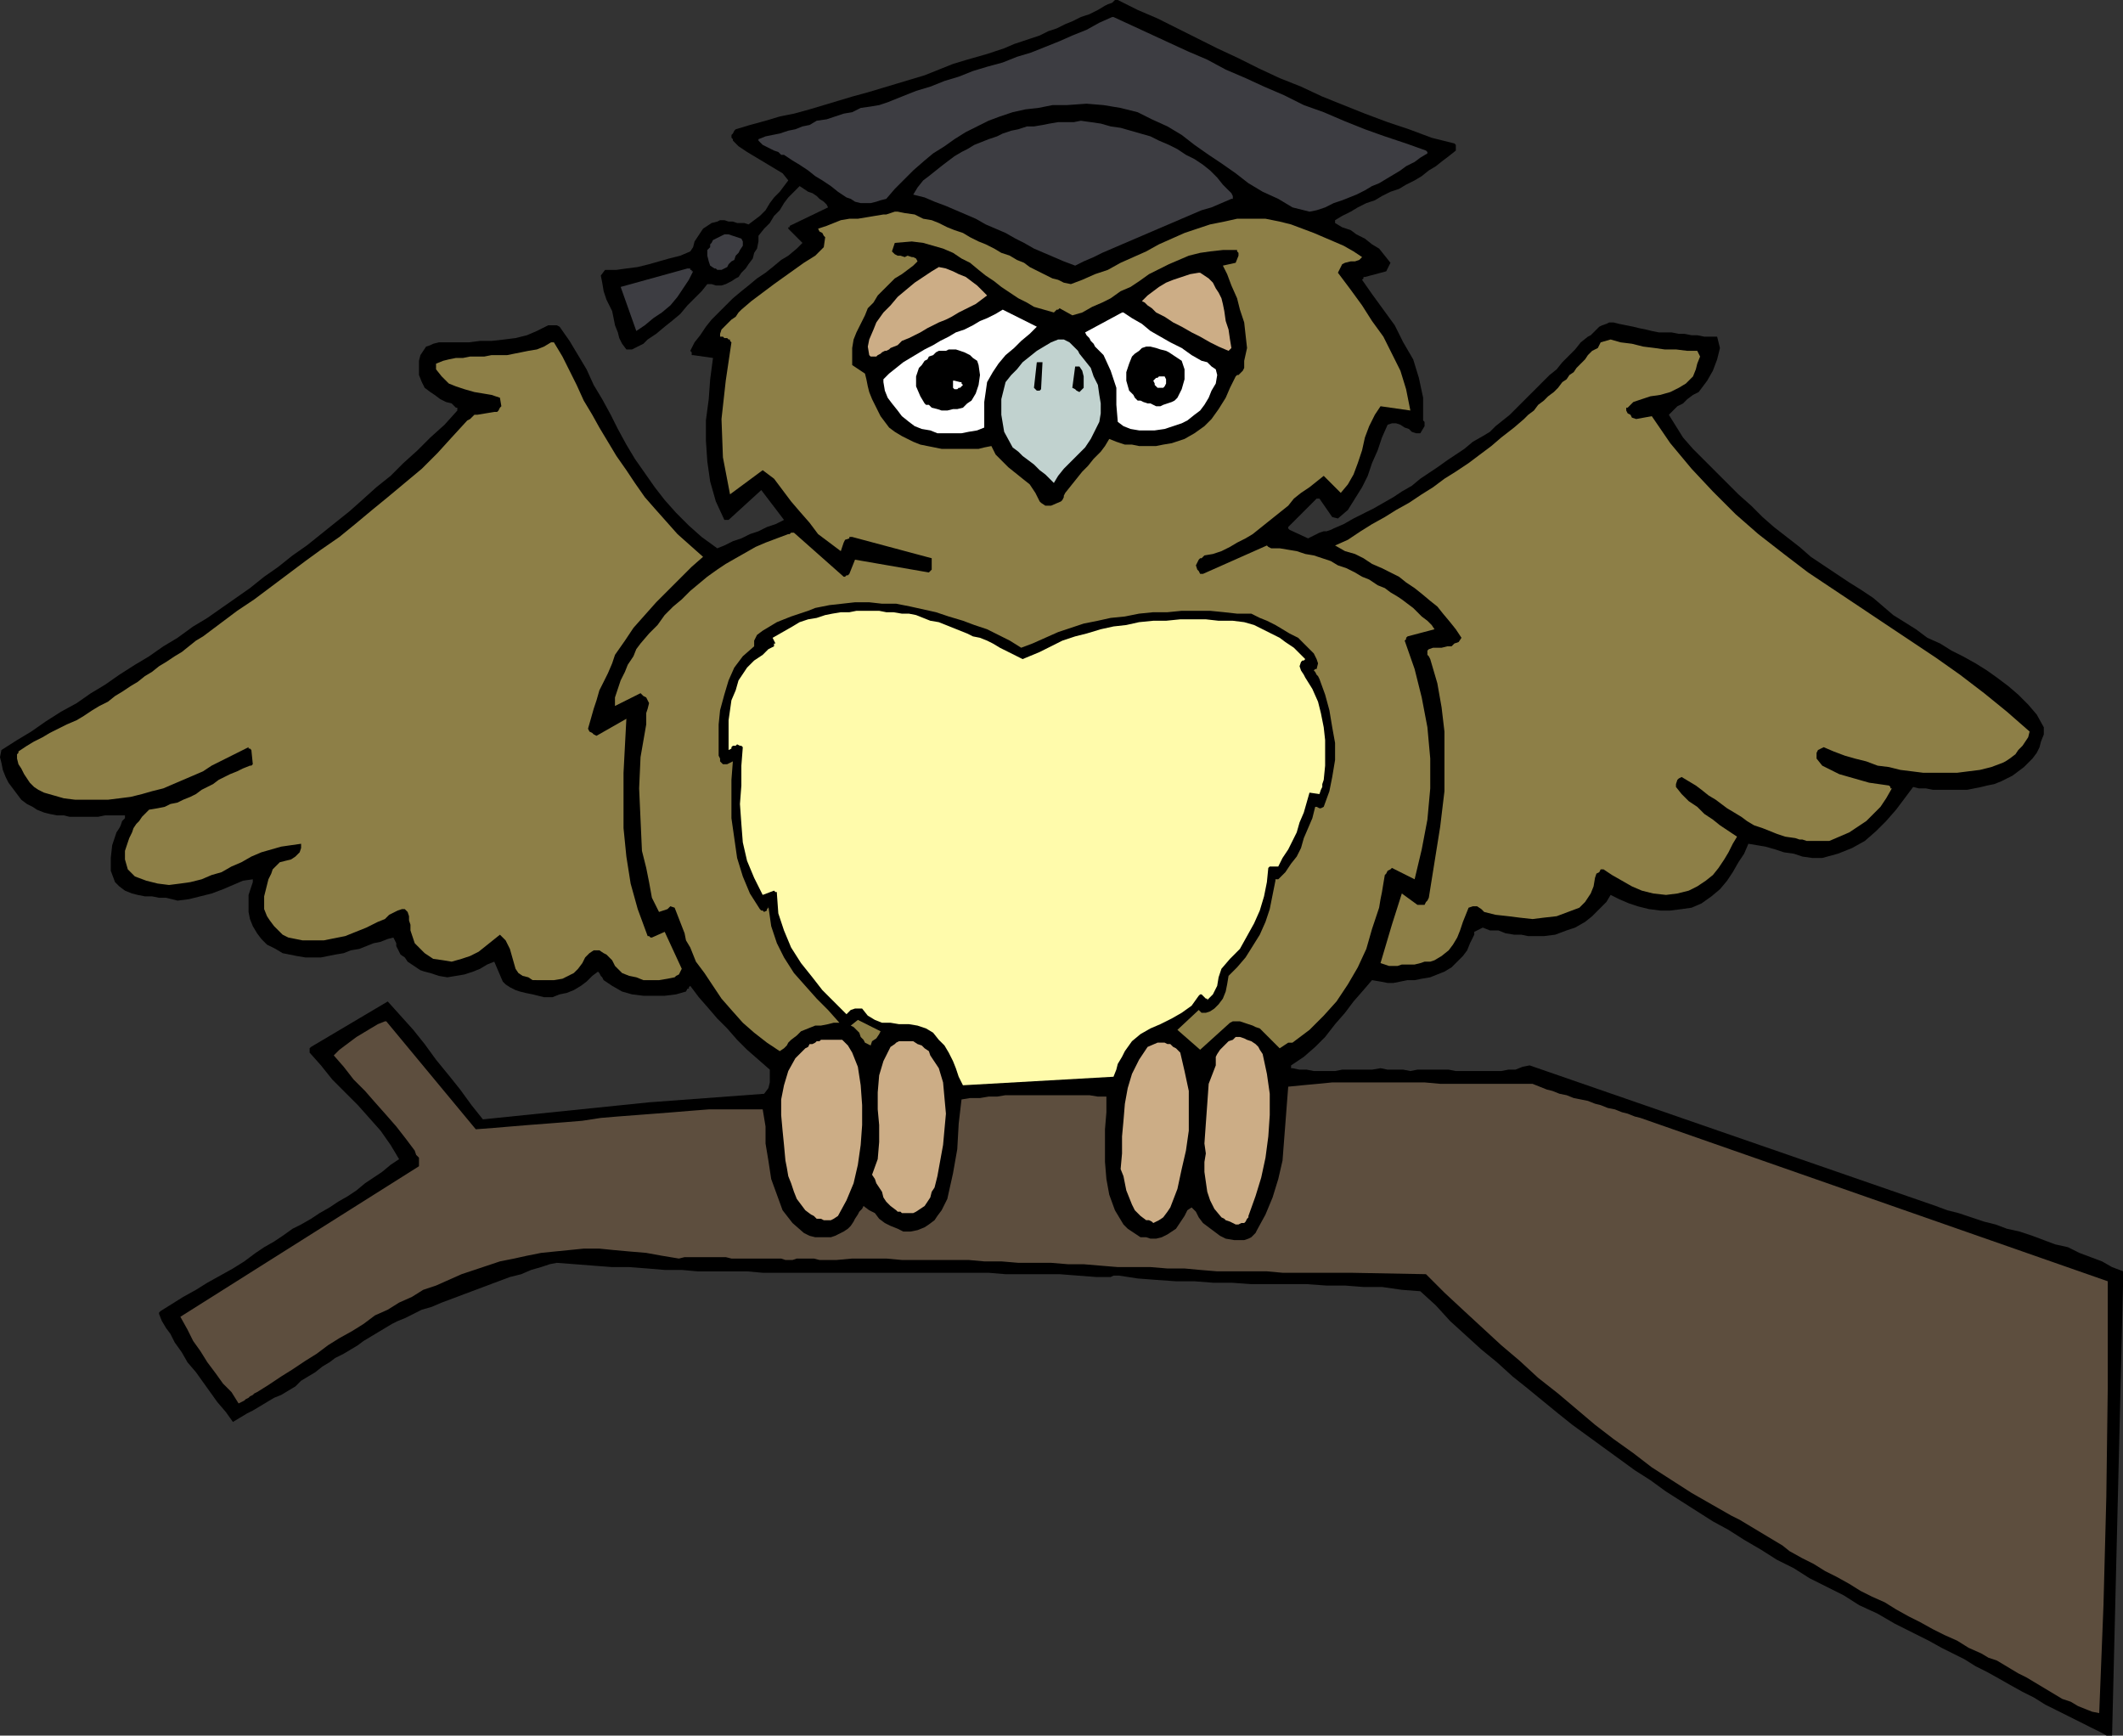 <svg xmlns="http://www.w3.org/2000/svg" width="358.738" height="293.238"><rect width="100%" height="100%" fill="#333333" stroke="none"/><defs><clipPath id="a"><path d="M127 250h359v293.5H127Zm0 0"/></clipPath></defs><g clip-path="url(#a)" transform="translate(-127.262 -250.262)"><path d="m316.14 250.262 3.36 1.68 3.36 1.437 6.718 3.36 3.363 1.683 3.598 1.68 3.36 1.68 3.601 1.679 3.602 1.437 3.597 1.68 3.602 1.442 3.597 1.44 3.84 1.438 3.602 1.204 3.84 1.437 3.84.961.242.238v.961l-1.203.961-.957.719-1.204.96-1.199.72-1.199.96-1.2.72-1.44.722-1.2.719-1.441.48-1.438.719-1.203.723-1.437.476-1.442.723-1.199.719-1.441.718-1.2.723v.48l1.2.72 1.441.48.96.718 1.438.72 1.204.96 1.199.723.96 1.199.958 1.2-.719 1.44-3.602.958h-.238v.242l-.238.238 1.68 2.402 1.918 2.637 1.921 2.64 1.438 2.884 1.68 2.878.96 3.122.72 3.359v3.84l.241.238v.723l-.718 1.199h-.723l-.719-.242-.48-.48-.719-.239-.723-.48-.718-.239h-.72l-.722.239-.957 2.16-.722 2.16-.957 2.16-.723 2.16-.957 1.918-1.203 1.922-1.2 1.922-1.68 1.437-.96-.238-2.16-3.121h-.48l-4.798 4.8v.24l.239.241 3.12 1.438.481-.239.48-.242.477-.238.48-.238.723-.242h.48l.72-.239.48-.242 1.68-.719 1.68-.96 1.917-.962 1.442-.718 1.68-.961 1.68-.957 1.44-.961 1.68-.961 1.442-1.2 1.437-.96 1.442-.961 1.68-1.2 1.44-.96 1.438-.957 1.442-1.204 1.68-.957 1.199-.722.96-.957 2.399-1.922 3.36-3.36 1.202-1.199.957-.96 1.204-1.2 1.199-.96.96-1.2 2.16-2.16.958-1.2 1.2-.96.48-.243.48-.476.961-.961.48-.242.72-.239.48-.242h.718l.961.242 1.2.239 1.203.242.957.238 1.203.242.957.239 1.2.242h2.16l1.202.238h.957l1.204.238h.957l1.203.243h2.16l.476 1.918-.476 1.921-.723 1.918-.96 1.68-1.438 1.922-.961.48-.961.72-.719.722-.96.476-.72.723-.718.719 2.398 3.84 1.68 1.922 1.922 1.918 1.918 1.921 1.922 1.918 1.918 1.922 2.16 1.918 1.922 1.922 1.918 1.68 4.32 3.36 1.922 1.679 2.16 1.441 2.156 1.438 2.16 1.441 1.922 1.2 2.16 1.44 1.68 1.438 1.68 1.442 1.922 1.199 1.918 1.2 1.921 1.44 2.16.961 1.919 1.2 1.921.96 2.16 1.2 1.919 1.2 1.68 1.198 1.921 1.442 1.68 1.441 1.68 1.68 1.44 1.68 1.2 2.16v1.199l-.48 1.2-.243.96-.476.96-.723.962-1.437 1.437-.961.72-.961.722-.961.48-.957.48-1.203.477-1.2.242-.96.239-1.2.242-1.199.238h-5.762l-1.199-.238H451.5l-.96-.242-1.438 1.922-1.442 1.918-1.68 1.921-1.68 1.68-1.921 1.68-2.16 1.2-2.399.96-2.64.719h-1.68l-1.68-.239-1.441-.48-1.68-.238-1.437-.48-1.684-.481-1.437-.242-1.442-.239-.719 1.68-.96 1.441-.961 1.68-.957 1.438-1.204 1.441-1.437 1.2-1.68 1.198-1.68.723-1.68.238-1.921.243h-1.68l-1.922-.243-1.918-.48-1.44-.48-1.68-.72-1.438-.718-.723 1.2-2.398 2.398-1.2.96-1.68.961-1.44.48-1.922.72-1.918.242H385.5l-1.2-.242h-1.198l-1.442-.239-1.2-.48h-1.44l-1.2-.48-.48.238-.48.242-.481.238v.48l-.719 1.442-.48 1.2-.72.96-.96.957-.96.961-1.2.723-1.2.476-1.199.48-1.441.243-1.2.238h-1.198l-1.204.243-1.199.238h-.96l-1.2-.238-1.437-.243-1.442 1.68-1.68 1.922-1.44 1.918-1.68 1.922-1.68 2.16-1.68 1.68-1.922 1.68-2.156 1.44v.477h.238l1.2.242h1.199l1.203.239h3.597l1.2-.239h5.043l1.437-.242 1.2.242h2.64l1.2.239 1.202-.239h5.278l1.203.239h7.68l1.199-.239h1.199l1.2-.48 1.198-.238 68.64 23.758 1.923.718 1.918.48 2.16.723 2.16.72 1.922.48 1.918.718 2.16.48 2.16.72 1.922.722 1.918.719 2.16.48 1.922.961 1.918.72 1.922.718 1.68.96 1.918.72-1.918 78.96-1.68-.96-1.922-.957-1.918-.961-1.922-.961-1.918-.961-1.922-.957-1.918-1.203-1.921-.957-2.16-1.204-1.68-.957-2.16-1.203-1.918-.957-1.922-1.203-1.918-.957-1.922-.96-2.16-1.2-5.758-2.883-2.883-1.68-3.117-1.437-2.64-1.68-2.884-1.441-2.878-1.442-2.641-1.68-2.879-1.437-2.64-1.68-2.88-1.68-2.64-1.683-2.64-1.437-2.641-1.68-2.637-1.68-2.64-1.68-2.641-1.921-2.641-1.68-2.64-1.922-2.641-1.918-2.64-1.922-2.638-1.918-2.402-1.921-2.64-2.16-2.637-2.16-2.403-1.919-2.64-2.398-2.64-2.16-2.638-2.403-2.64-2.398-2.403-2.64-2.636-2.4-3.121-.241-3.36-.48h-3.12l-3.122-.24h-3.117l-3.363-.241h-9.36l-3.36-.239h-3.12l-3.117-.242h-3.122l-3.359-.238-3.121-.238-3.121-.48h-.957l-.48.238h-2.403l-3.117-.239-3.121-.242h-9.121l-2.88-.238h-38.16l-2.64-.242h-8.398l-2.641-.239h-2.883l-2.879-.242-3.12-.238h-2.88l-3.12-.238-3.118-.243-3.121-.238-1.2.238-1.44.48-1.68.481-1.68.72-1.918.48-1.922.718-1.922.723-1.918.719-1.922.718-1.918.723-1.922.719-1.68.719-1.679.48-1.437.723-1.442.718-1.2.48-.96.481-2.398 1.438-1.204.723-1.199.718-.96.72-1.2.722-1.2.718-1.44.72-.958.722-1.203.719-1.199.96-2.398 1.438-.961.961-1.2.719-1.199.722-1.203.48-3.598 2.157-.96.48-1.2.723-1.199.719-1.2-1.68-1.44-1.68-1.2-1.68-1.203-1.679-1.2-1.68-1.437-1.68-.96-1.683-1.2-1.68-.722-1.437-.72-.96-.718-1.2-.48-1.2v-.241l.238-.239 1.922-1.203 1.918-1.2 2.16-1.198 1.922-1.2 2.16-1.199 2.16-1.203 1.918-1.2 1.922-1.437 1.437-.96 1.68-.961 1.442-.961 1.68-1.2 1.44-.718 1.68-.961 1.442-.961 1.68-.957 1.437-.961 1.68-.961 1.441-.961 1.441-1.2 1.438-.96 1.441-.957 1.442-1.203 1.437-.957-1.437-2.403-1.684-2.398-1.918-2.16-1.922-2.16-2.16-2.16-2.156-2.16-1.922-2.4-1.922-2.16v-.722l.242-.238 12.961-7.68 2.16 2.398 2.16 2.403 1.919 2.398 1.921 2.64 2.16 2.641 1.919 2.399 1.921 2.64 1.918 2.399 28.082-2.879 19.438-1.441.723-.957.238-.961v-2.16l-1.918-1.68-1.922-1.68-1.68-1.68-1.68-1.921-1.68-1.68-1.44-1.68-1.68-1.922-1.442-1.918-.238.239v.242h-.238l-.242.48-1.68.48-1.922.239h-3.598l-1.921-.238-1.68-.48-1.68-.962-1.437-.96-.242-.481-.239-.238-.242-.48-.238-.24-.961.72-.961.96-.957.72-1.203.718-1.2.48-1.199.243-1.199.476h-1.441l-.961-.238-.957-.238-1.203-.242-.957-.239-.723-.242-.957-.48-.723-.48-.48-.477-1.438-3.364-1.203.48-1.2.723-1.198.48-1.442.477-1.437.243-1.442.238-1.437-.238-1.442-.48-.96-.24-.72-.241-.722-.48-1.437-.962-.48-.718-.72-.48-.48-.962-.242-.476v-.48l-.239-.481-.242-.48-.957.237-1.203.48-1.2.243-1.198.48-1.2.477-1.44.242-1.2.48-1.442.24-1.199.241-1.199.239h-2.64l-1.438-.239-1.203-.242-1.2-.238-1.199-.723-1.441-.719-.957-.96-.723-.958-.719-1.203-.48-1.199-.238-1.2v-2.878l.238-.723.238-.718.242-.72v-.48l-1.68.239-1.679.722-1.68.719-1.921.719-1.918.48-1.922.48-1.918.243-1.922-.48h-1.2l-1.199-.243h-1.203l-1.199-.238-.96-.242-1.2-.48-.957-.72-.723-.718-.719-1.922v-2.16l.239-2.16.722-2.16.48-.72.24-.48.237-.719.48-.48v-.48h-3.358l-1.2.242h-4.8l-.961-.242h-1.2l-1.199-.239-.96-.242-1.2-.48-.719-.48-.96-.477-.962-.723-.718-.957-.72-.961-.722-.961-.48-.96-.48-1.2-.239-1.2-.238-.96.238-1.2 2.64-1.68 2.4-1.44 2.401-1.68 2.637-1.68 2.64-1.441 2.403-1.68 2.399-1.438 2.402-1.68 2.637-1.683 2.402-1.437 2.398-1.68 2.403-1.441 2.636-1.918 2.403-1.442 2.398-1.68 2.403-1.68 2.398-1.679 2.398-1.922 2.403-1.68 2.398-1.917 2.403-1.68 4.796-3.844 2.403-1.918 2.16-1.922 2.398-2.16 2.403-1.918 2.16-2.16 2.398-2.16 2.16-2.16 2.399-2.16 2.16-2.399v-.48h-.238l-.723-.72-.957-.241-.96-.48-.962-.72-.719-.48-.96-.719-.48-.96-.481-1.2v-2.402l.242-.957.48-.723.48-.719.72-.242.48-.238.96-.238h5.04l1.918-.243h1.922l2.16-.238 1.918-.242 1.922-.48 1.68-.72 1.917-.96h1.442l.48.242 1.68 2.398 1.441 2.403 1.438 2.398 1.2 2.64 1.44 2.4 1.442 2.64 1.2 2.398 1.44 2.64 1.438 2.403 3.36 4.797 1.68 2.16 1.921 2.16 2.16 2.16 2.16 1.922 2.64 1.918 1.2-.476 1.442-.723 1.437-.48 1.441-.719 1.442-.48 1.437-.72 1.442-.48 1.437-.718-3.84-5.043-5.52 5.043h-.718l-1.441-3.122-.957-3.359-.48-3.36-.243-3.6v-3.36l.48-3.602.243-3.36.476-3.6-3.36-.477h-.237v-.48l-.243-.243.723-1.437.957-1.204.961-1.437.961-1.2 1.2-1.202 1.198-1.2 1.204-1.199 1.437-1.2 1.2-.96 1.44-1.2 1.442-.96 1.2-.961 1.44-1.2 1.2-.718 1.437-1.2.961-.96-1.68-1.68-.718-.723v-.238h.238v-.238l6.48-3.121-.238-.48-.48-.481-.723-.48-.476-.481-.723-.48-.719-.239-.718-.48-.723-.48-.957.96-.961.961-.723.957-.718 1.203-.961.957-.72 1.203-.96.957-.957 1.204v.957l-.242 1.203-.48.718-.24.961-.722.957-.476.723-.723.719-.48.719-.48.242-.72.48-.48.239-.48.242-.72.238h-.96l-.719-.238h-.719l-.96 1.199-2.4 2.398-1.202 1.442-1.438 1.199-1.203.96-1.437 1.2-1.442.961-.719.719-.48.238-.48.242-.48.239-.481.242h-.957l-.723-.961-.48-.961-.239-.957-.48-1.203-.239-1.2-.242-1.199-.96-1.922-.477-1.437-.242-1.441-.239-1.2.719-.96h1.922l1.68-.239 1.918-.242 1.921-.48 1.68-.477 1.68-.48 1.918-.481 1.68-.723.48-.718.242-.961.48-.72.477-.718.48-.723.723-.476.719-.48.96-.243.481-.238h.72l.718.238h.723l.718.242h1.2l.718.239.961-.72.961-.722.961-.957.719-1.203.719-.957.96-.96.72-.962.722-.96-.961-1.2-2.398-1.437-1.204-.723-2.398-1.438-1.441-.96-.957-.961v-.239l-.243-.242v-.48l.243-.239.238-.48.238-.238 2.402-.723 2.641-.719 2.399-.719 2.402-.48 2.637-.723 2.402-.718 2.398-.72 2.403-.722 2.636-.719 2.403-.718 2.398-.72 2.403-.722 2.398-.719 2.398-.96 2.403-.961 2.398-.72 3.36-.96 1.441-.48 1.441-.477 1.68-.723 1.438-.48 1.441-.48 1.441-.477 1.438-.723 1.441-.48 1.442-.72 1.199-.48 1.437-.718 1.442-.48 1.441-.72 1.2-.722.48-.239.719-.242.48-.476h.48"/></g><path fill="#3d3d42" d="m188.16 2.879 3.117 1.437L197.52 7.2l3.117 1.438 3.363 1.44 3.117 1.68 3.36 1.441 3.12 1.438 3.36 1.441 3.36 1.68 3.363 1.199 3.36 1.441 3.597 1.442 3.363 1.2 3.598 1.198 3.359 1.2.242.242v.238l-1.199.719-.96.722-1.442.72-.961.718-1.2.723-2.398 1.437-1.2.48-1.202.723-1.438.719-1.199.48-1.203.48-1.438.477-1.441.723-1.441.48-1.2.239-2.879-.719L216 33.598l-2.64-1.2-2.403-1.441-2.16-1.68-2.399-1.68-2.16-1.437-2.398-1.683-2.16-1.68-2.403-1.438-2.64-1.199-2.399-1.203-2.879-.719-2.882-.48-2.88-.238-3.359.238h-2.398l-2.402.48-2.16.239-2.16.48-2.161.723-1.918.718-1.922.961-1.918.957-1.922 1.204-1.68 1.199-1.917 1.199-1.442 1.2-1.922 1.679-1.437 1.441-1.68 1.68-1.441 1.68-.961.242-.719.238-.96.238h-1.68l-.961-.238-.72-.48-.718-.239-1.441-.96-1.2-.961-1.441-.961-1.2-.72-1.198-.96-1.442-.957-1.199-.723-1.441-.957H132l-.48-.48-.723-.242-.48-.239-.477-.242-.48-.238-.481-.242-.48-.477-.239-.242v-.238l1.2-.48 1.199-.243 1.199-.238 1.441-.48 1.2-.24 1.199-.48 1.199-.242 1.203-.719 1.68-.238 1.437-.48 1.442-.48 1.441-.243 1.437-.719 1.68-.238 1.442-.242 1.441-.48 2.398-.962 2.399-.957 2.402-.722 2.399-.957 2.402-.723 2.398-.957 2.399-.723 2.64-.718 2.403-.961 2.398-.72 2.399-.96 2.402-.961L181.2 6l2.399-.96 2.16-1.2 2.16-.961h.242"/><path fill="#3d3d42" d="m182.637 20.398 1.68.239 1.683.242 1.68.48 1.68.239 5.038 1.441 1.442.719 1.68.719 1.437.722 1.441.961 1.442.719 1.437.96 1.2.958L205.68 30l.957 1.2.96.96.481.477.238.48v.48h-.238l-1.68.72-1.68.722-1.679.48-3.36 1.438-1.679.723-1.684.718-1.68.72-1.679.722-3.36 1.437-1.679.723-1.68.719-1.441.719-1.68.722-1.437.719-1.922-.719-1.68-.722-3.36-1.438-1.679-.96-1.441-.724-1.68-.957-1.68-.722-1.68-.719-1.68-.961-3.358-1.437-1.68-.723-1.922-.719-1.68-.719-1.922-.48.723-1.2.961-1.202.957-.72 1.203-.96 1.2-.957.956-.723.961-.719 1.2-.718.96-.48 1.2-.723L165.84 24l1.2-.48 1.437-.48.96-.481 1.442-.48 1.2-.24 1.44-.48h1.2l1.441-.242 1.2-.238 1.437-.242h2.64l1.2-.239"/><path fill="#8d7f47" d="m151.68 35.758 1.199.242 1.68.238 1.441.719 1.437.242 1.2.48 1.441.72 1.2.48 1.44.48 1.2.72 1.441.718 1.2.48L168 42l1.2.719 1.437.48 1.203.719 1.2.48.96.72.957.48 2.883 1.441.957.238.96.48 1.2.243 1.922-.723 2.16-.96 2.16-.72 2.16-1.199 4.32-1.921 2.16-1.2 2.161-.96 2.16-.958 2.156-.722 2.16-.719 2.403-.48 2.16-.481h4.8l2.4.48 1.921.481 1.918.719 1.922.722 3.36 1.438 1.68.723 1.679.957 1.441.96-.48.481-.723.242h-.719l-.96.238-.481.239-.238.48-.243.48-.238.481 2.16 2.879 1.922 2.64 1.68 2.641 1.918 2.64 1.441 2.88 1.438 2.879.96 3.12.72 3.602-5.04-.722-.96 1.441-.958 1.922-.722 1.918-.477 2.16-.723 2.16-.718 1.922-.961 1.68-1.2 1.437-2.878-2.879-1.203.961-1.2.957-1.437.961-1.203.961-.957 1.2-1.203.96-1.2.961-1.199.957-2.398 1.922-1.203.719-1.438.723-1.2.718-1.44.72-1.442.48-1.437.242-.243.238-.238.238h-.242l-.238.243-.48.96.237.72.243.238.238.48h.48l10.801-4.797.238.238.48.239h1.442l1.442.242 1.437.238 1.442.48 1.441.243 1.437.476 1.442.48 1.2.724 1.44.48 1.438.719 1.203.719 1.2.48 1.437.96 1.203.481.957.72 1.203.718.719.48.96.723.958.719.723.718.718.723.961.719.719.719.48.718-4.558 1.204-.242.238V108l-.239.238 1.68 4.801 1.2 4.8.96 5.04.48 5.281v5.04l-.48 5.277-.96 5.043-1.2 5.039-3.84-1.922-.242.242-.48.238-.239.48-.238.243-.242 1.437-.238 1.442-.243 1.199-.238 1.441-1.2 3.598-.96 3.36-1.442 3.12-1.68 2.88-1.917 2.882-2.16 2.399-2.403 2.402-2.879 2.16h-.718l-1.442.957-3.36-3.36-.718-.237-.48-.243-.723-.238-.719-.242-.718-.238h-1.204l-.476.238-5.043 4.562-3.84-3.359 3.602-3.363.238.242.242.238h.719l.719-.238.722-.48.719-.72.719-.96.48-1.2.242-1.203.239-1.437 1.441-1.441 1.438-1.68 1.203-1.918 1.199-1.922.96-2.16.72-2.16.48-2.399.48-2.402v-.238H216l1.2-1.2.96-1.441.957-1.2.723-1.44.476-1.68.723-1.68.719-1.68.48-1.922h.239l.48.243h.242l.48-.243.958-2.636.48-2.403.48-2.879v-2.878l-.48-2.641-.48-2.879-.719-2.64-.961-2.641-.238-.48-.242-.239-.239-.48-.238-.243.238-.238h.239l.242-.96-.242-.72-.477-.96-.723-.72-.96-.96-.958-.961-1.441-.719-1.2-.723-1.198-.718-1.442-.72-1.2-.48-1.44-.718h-2.399l-2.16-.242-2.402-.239h-4.797l-2.403.239h-2.398l-2.402.242-2.399.48-2.398.238-2.16.48-2.403.481-4.32 1.438-4.32 1.922-1.918.719-1.922-1.2-1.918-.96-1.922-.962-2.16-.718-1.918-.72-2.403-.718-2.156-.722-4.32-.961-2.403-.477h-2.398l-2.16-.242h-2.402l-2.16.242-2.157.238-2.402.48-1.2.481-1.44.48-1.438.481-1.203.477-1.2.48-1.199.723-1.2.719-.96.718-.238.48-.242.481v.961l-1.918 1.68-1.442 1.918-.96 2.16-.72 2.402-.718 2.641-.242 2.398v5.282l.242.48v.477l.238.242.242.238h.719l.96-.48-.241 3.12v6.481l.96 6.719.962 3.121 1.199 2.879 1.68 2.64.238.243h.242l.238.238.48-.238v-.242l.243-.239v-.242l.476 3.36.961 2.882 1.2 2.399 1.683 2.64 1.918 2.16 1.922 2.16 1.918 1.919 1.922 2.16h-.961l-.961.242-1.2.238h-.96l-2.399.961-.722.719-.957.723-.48.48-.243.477-.48.48-.72.48-2.16-1.437-2.16-1.683-1.917-1.68-1.922-2.16-1.68-1.918-1.441-2.16-1.438-2.16-1.441-1.922-.961-2.399-.719-1.2-.238-1.198-1.68-4.32-.723-.243-.48.48-.719.243-.719.238-1.199-2.398-.48-2.64-.48-2.403-.723-2.88-.239-5.28-.238-5.278.238-5.281.961-5.52v-1.921l.239-.72.242-.96-.242-.48-.239-.477-.48-.242-.48-.48-4.321 2.16v-1.438l.96-2.883.72-1.437.48-1.204.961-1.437.48-1.2.72-.96 1.44-1.68 1.438-1.441 1.2-1.68 1.44-1.441 1.442-1.2 1.438-1.437 1.441-1.203 1.442-1.2 1.68-1.199 1.437-.96 1.68-.962L126 93.36l1.68-.96 1.68-.72 1.917-.722 1.922-.719h.238l.243-.238h.48l8.399 7.438h.238l.242-.239h.238l.243-.242.957-2.398 12.48 2.16.48-.48v-1.923L144 90.72h-.48v.238l-.723.242-.238.48-.243.72-.238.718-1.918-1.437-1.922-1.442-1.441-1.922-1.68-1.918-1.437-1.68-1.442-1.921-1.441-1.918-1.918-1.441-5.52 4.082-1.199-6.243-.242-6.48.719-6.48.96-6.477-.238-.242v-.239h-.242l-.238-.242h-.48l-.239-.238h-.48v-.48l.238-.72.48-.48.72-.722.48-.477.718-.48.48-.723.481-.48 1.68-1.438 1.922-1.441L130.797 48l1.68-1.203 1.683-1.2 1.68-1.199 1.918-1.199 1.441-1.441.238-1.68-.238-.238-.242-.48-.48-.243-.239-.48 1.442-.477 2.398-.96 1.442-.243h1.437l1.441-.238 1.442-.242 1.437-.239h.48l.72-.238.722-.242h.48"/><path fill="#3d3d42" d="M122.398 39.598h.72l.722.242 1.437.476.243.48v.724l-.48.718-.243.48-.48.481-.239.719-.48.242-.48.477-.24.48-.48.242-.48.239h-.719l-.242-.239h-.238l-.719-.48-.242-.719-.238-.96v-.962l.48-.48v-.48l.238-.239.239-.48 1.921-.961"/><path d="m154.078 40.797 1.922.242 3.36.961 1.68.719 1.437.96 1.441.72 1.441 1.199 1.2.96 1.441.962 1.2.957 1.437.96 1.441.961 1.442.72 1.199.722 1.68.476 1.68.48.48-.48h.238l.242-.238 2.16 1.2 1.68-.481 1.68-.957 1.68-.723 1.44-.719 1.68-1.199 1.68-.722 1.438-.957 1.683-1.204 3.36-1.68 3.359-1.437 1.918-.48 1.68-.242 2.16-.239h2.402v.239l.238.242v.48l-.48 1.2-2.16.48.722 1.437.72 1.922.96 2.16.48 1.918.72 2.16.238 2.16.242 2.16-.48 2.161v1.203l-.239.477-.723.722h-.238l-.242.239-.957 1.922-.723 1.68-1.199 1.917-1.2 1.68L203.52 72l-1.68 1.2-1.68.96-2.16.719-1.441.238-1.2.242h-2.882l-1.2-.242h-1.199l-1.441-.48-1.2-.477-.718 1.2-.719.956-1.203 1.204-.957 1.199-.961.96-1.922 2.4-.957 1.198-.242.48V84l-.238.477-.243.242-1.68.719h-.96l-.719-.481-.238-.238-.723-1.442L174 81.84l-1.203-.961-2.399-1.922-2.16-2.16-.718-1.438-1.204.239-.957.242h-6.242l-1.199-.242-1.2-.239-1.198-.242-1.204-.48-.957-.477-.96-.48-1.2-.723-.96-.719-.72-.96-.722-.962-.48-.957-.477-.96-.48-.961-.481-1.2-.242-.96-.239-1.2-.238-.96L144 61.68v-2.883l.238-1.438.48-1.199.72-1.441.722-1.442.477-1.199.96-.96.72-1.2.96-.961.961-.957.961-.96 1.2-.724.96-.718.957-.72.723-.718-.242-.48-.48-.242h-.239l-.719-.239-.48.239-.719-.239h-.48l-.48-.242-.243-.238-.238-.242.48-1.438 2.88-.242"/><path fill="#ccad86" d="m158.637 45.117 1.203.242 1.2.48.96.477 1.2.48.96.724.957.718.723.719.957.961-.957.719-.961.722-.961.48-.961.477-.957.48-1.203.724-.957.48-1.203.477-.957.48-.961.48-1.2.723-.96.477-.961.48-1.2.48-.718.72-1.203.48-.239.242-.48.238h-.238l-.48.243-.243.238-.48.242-.239.238h-.96l-.24-.238-.241-1.441.242-1.2.719-1.68.48-1.202 1.2-1.68 1.199-1.2 1.203-1.437 1.437-1.203 1.442-1.2 1.441-.96 1.438-.957 1.199-.723"/><path fill="#3d3d42" d="M116.16 45.36h.477v.238h.242v.242h.238l-.719 1.437-1.921 2.883-1.2 1.438-1.437 1.199-1.442.96-1.441 1.2-1.437.961-2.641-7.441 11.281-3.118"/><path fill="#ccad86" d="m202.797 46.078.723.48.718.481.719.719.48.96.481.72.48.96.239.961.242 1.2.238 1.68.48 1.44.243 1.68.238 1.438-.238.242-.242.238-1.68-.718-1.441-.72-1.68-.96-1.438-.719-1.68-.96-1.44-.723-1.442-.957-1.438-.723-.722-.719-.719-.48-.48-.48-.481-.24.961-.96.96-.719.962-.722 1.2-.72 1.198-.48 1.442-.48 1.437-.48 1.442-.239h.238"/><path fill="#fff" d="m169.438 52.316 5.761 2.883L174 56.4l-1.441 1.199-1.2 1.199L169.918 60l-1.2 1.438-.96 1.44-.961 1.68-.238 1.68-.243 1.68v4.32l-1.199.48-1.437.239-1.203.242h-4.079l-1.199-.48-1.441-.242-1.2-.477-.96-.723-1.2-.96-.718-.958-.961-1.199-.719-.96-.48-1.2-.243-1.441v-.48l.961-.962 1.2-.957 1.199-.96 1.203-.723 2.398-1.438 1.442-.723 1.199-.718 1.437-.72 1.204-.718 1.437-.48 1.441-.723 1.2-.719 1.199-.48 1.441-.719 1.2-.723m20.402.481 1.437.96 1.68.962 1.441 1.199 3.36 1.922 1.922.957L201.36 60l1.68.957.96.242.719.719.718.48.243.961-.243 1.438L204.72 66l-.48 1.2-.72 1.198-.722.961-.957.72-1.203.96-.957.48-1.442.481-1.441.477-1.68.242h-2.64l-1.438-.242-1.2-.477-.96-.723-.242-2.879V65.52l-.957-2.883L186.477 60l-.477-.48-.96-.961-.243-.48-.48-.481-.239-.48-.48-.481-.239-.477 6.239-3.363h.242"/><path fill="#c1d2cf" d="M178.797 57.36h.96l.481.238.48.242.481.476.961.961.238.48.961 1.2.957 1.203.48 1.438.724 1.441.238 1.68.242 1.441v1.68l-.242 1.437-.719 1.442-.723 1.441-.957 1.438-3.601 3.601-.961 1.2-.719 1.199-.719-.72-.722-.718-.957-.722-.961-.961-1.922-1.438-.719-.723-.96-.718-1.438-2.641-.48-2.879v-2.64l.718-2.88.96-1.199.962-.96.957-1.2 1.203-.96 1.2-.962 2.398-1.437 1.199-.48"/><path fill="#8d7f47" d="m272.16 57.36 1.68.48 1.918.238 1.922.48 1.918.239 1.68.242h1.921l1.918.238h1.68l.48.961-.48 1.2-.238.96-.48 1.2-1.2 1.199-1.2.723-1.44.718-1.68.48-1.68.239-1.442.48-1.437.481-.96.96h-.243v.481l.242.48.48.24.239.48.719.238 2.64-.48 3.121 4.562 3.602 4.32 3.598 3.84 3.84 3.84 3.84 3.36 4.32 3.359 4.082 3.12 8.64 5.759 4.317 2.882 8.64 5.758L331.2 114l4.078 3.117 3.84 3.121 3.84 3.36-.238.96-.48.72-.481.722-.719.719-.48.718-.961.723-.72.477-.48.242-1.921.719-1.918.48-1.922.238-1.918.243h-5.762l-1.918-.243-1.922-.238-1.918-.48-1.922-.239-1.918-.722-1.922-.477-1.68-.48-1.917-.723-1.68-.719-.96.48-.243.481v.961l.961 1.2 1.441.718 1.438.719 1.68.48 1.683.48 1.68.481 1.68.239 1.68.242.237.238v.242h.243l-.961 1.68-.961 1.437-1.2 1.204-1.199 1.199-1.441.96-1.441.958-1.68.722-1.68.72h-3.84l-.718-.24h-.48l-.72-.241-1.68-.239-1.44-.48-2.4-.961-1.44-.48-1.2-.72-.96-.718-1.2-.723-1.2-.718-.96-.72-.961-.722-1.2-.719-1.198-.96-.961-.72-1.2-.718-1.199-.723-.48.243-.243.238-.238.719v.48l.961 1.203 1.2 1.2 1.437.956L288 137.52l1.437.957 1.2.96 2.883 1.922-.723 1.2-.719 1.441-.719 1.2-.96 1.437-.962 1.203-1.199.957-1.441.96-1.438.72-1.922.48-1.917.242-2.16-.242-1.923-.48-1.68-.72-1.679-.96-1.68-.957-1.441-.961h-.48l-.239.48-.48.239-.238.718-.243 1.442-.48 1.199-.957 1.441-.961.961-1.922.72-1.918.718-2.16.242-1.922.238-2.16-.238-1.918-.242-2.16-.238-1.922-.48-.48-.481-.72-.48h-.718l-.719.241-.96 2.399-.481 1.441-.48 1.2-.72 1.199-.722.96-1.2.962-1.199.718-.718.239h-.961l-.719.242-.96.238h-2.161l-.719.242h-1.441l-.719-.242-.723-.238 1.922-6.48 1.68-5.282 2.64 1.922h1.2l.238-.48.242-.239.238-.48 1.922-12 .72-6v-10.082l-.481-4.078-.72-4.082-1.198-4.079-.243-.48-.238-.242v-.719l.238-.238.723-.242h1.438l.96-.239h.72l.48-.48.719-.242.48-.72-.957-1.44-.96-1.2-1.2-1.437-.961-1.203-1.2-.957-1.44-1.204-1.2-.957-1.441-.96-1.2-.961-1.441-.72L233.52 96l-1.68-.723-1.442-.96-1.441-.72-1.68-.48-1.68-.957 2.16-.96 2.161-1.442 1.922-1.2L234 87.36l1.918-1.199 2.16-1.203 2.16-1.437 1.922-1.204 1.918-1.437 1.922-1.2 2.16-1.44 1.918-1.442L252 75.359l1.68-1.441 2.16-1.68 1.68-1.441.718-.719.961-.719.719-.96.96-.72.72-.722.96-.719.72-.718.722-.961.719-.48.48-.72.719-.48.48-.719.72-.722.722-.72.476-.718.723-.723.48-.238.481-.242.238-.48.239-.477 1.683-.48m-179.043.48h.48l1.442 2.398 1.2 2.399 1.199 2.402 1.199 2.64 1.441 2.4 1.2 2.16 1.44 2.398 1.442 2.402 1.68 2.399 1.437 2.16 1.68 2.402 1.68 1.918 1.922 2.16 1.918 2.16 2.16 1.922 2.16 1.918-1.918 1.68-6 6-1.922 2.16-1.918 2.16-1.441 2.16-1.68 2.399-.48 1.441-.72 1.68-.718 1.441-.723 1.438-.48 1.68-.48 1.44-.477 1.68-.48 1.68.238.48.48.243.238.238.48.238 5.044-2.879-.242 4.563-.239 4.559v9.359l.48 4.8.72 4.56 1.199 4.32 1.68 4.562h.242l.238.238h.242l2.156-.96 2.883 6.242-.242.48-.238.477-.48.242-.239.238-1.203.242-1.438.239h-2.64l-1.2-.48-1.203-.24-1.199-.48-1.199-1.199-.238-.48-.243-.48-.96-.962-.477-.238-.723-.48h-.96l-.72.48-.718.719-.48.96-.72.962-.722.718-.957.48-.96.481-1.442.239H90l-.723-.48-.96-.24-.72-.48-.48-.718-.48-1.68-.477-1.684-.722-1.437-.961-.961-2.399 1.922-1.2.957-1.44.723L78 162l-1.684.477-1.437-.239-1.68-.238-.722-.48-.72-.48-1.679-1.68-.238-.723-.242-.719-.239-.719v-.96l-.242-.72v-.722l-.238-.719-.48-.48h-.481l-.719.242-.48.238-.961.48-.719.72-1.2.48-1.921.96-2.398.962-1.204.48-2.398.477-1.2.242h-3.6l-1.2-.242-1.2-.239-.96-.48-1.442-1.441-.718-.957-.48-.723-.481-1.2v-2.16l.242-.96.238-.957.242-.961.48-.961.24-.72 1.198-1.198.961-.242.961-.239.719-.48.719-.719.242-.723v-.718l-1.68.238-1.68.242-3.359.961-1.683.719-1.68.96-1.68.72-1.68.96-1.68.48-1.679.72-1.918.48-1.683.238-1.918.243-1.922-.243-1.918-.48-1.922-.719-1.2-1.2-.48-1.679v-1.441l.48-1.442.243-.718.476-.961.243-.719.48-.719.48-.48L24 138l.477-.48.722-.723 1.438-.238 1.203-.243.957-.476 1.203-.242.957-.48 1.203-.481.957-.477.961-.722 1.922-.961.957-.72 1.922-.96 1.2-.48.96-.477 1.2-.48h.238l.242-.243-.242-2.398-.239-.242H42v-.239l-6.242 3.121-1.442.957-1.68.723-3.359 1.438-1.68.722-1.917.48-1.68.481-1.922.477-1.918.242-1.922.238h-5.52l-1.921-.238-3.36-.961-.96-.48-.72-.481-.718-.719-.48-.718-.48-.723-.481-.957-.48-.723-.24-.957v-.722l.24-.239v-.242l1.44-.957 1.2-.723 1.441-.718 1.2-.72 1.44-.722 1.438-.719 1.68-.718 1.203-.723 1.438-.957 1.199-.723 1.441-.718 1.2-.961 1.199-.72 1.441-.96 1.2-.719 1.199-.96 1.203-.72 1.199-.96 1.2-.72 1.44-.96 1.2-.719 2.398-1.922 1.2-.718 2.882-2.16 2.88-2.16 2.878-1.923 2.883-2.16 5.758-4.32 2.64-1.918 3.121-2.16L60 88.559l2.879-2.399 2.64-2.16 2.88-2.402 2.878-2.399 2.641-2.64 2.398-2.641 2.641-2.879.48-.242.481-.48.242-.239h.477l2.883-.48H84l.238-.239.239-.48.242-.242-.242-1.438-1.438-.48-1.441-.242-1.438-.239-1.683-.48-1.438-.48-1.2-.481-1.202-1.2-.957-1.199v-.96l1.199-.481.96-.238 1.2-.242h1.2l1.199-.239h2.402l1.2-.238h2.64l1.199-.242 1.2-.238 1.198-.243 1.442-.238 1.199-.48 1.2-.72"/><path d="M193.68 58.559h.718l.961.238.72.242.96.238.48.243.72.48.718.477.723.48.48 1.441v1.68l-.48 1.68-.723 1.441-.48.48-.477.239-.723.242-.718.238-.48.239h-.72l-.96-.477h-.481l-.719-.242-.48-.238h-.48l-.481-.48-.238-.481-.243-.242-.48-.477-.48-1.684V62.88l.48-1.441.48-1.2.48-.48.72-.48.48-.481.723-.238m-32.64.48h.48l.718.237.719.243.48.238.481.242.48.477.72.48.241.723.239 1.68-.239 1.68-.48 1.437-.719 1.203-.723.48-.718.719-.961.238h-.719l-.96.242h-.962l-.719-.242-.96-.238-.239-.242-.242-.239h-.48l-.239-.238-.718-1.203-.723-1.68v-1.68l.48-1.437.48-.48.481-.723.48-.238.239-.48.723-.239.48-.48.477-.243h1.203l.476-.238h.723m14.399 2.161h.722l-.242 4.558-.238.242h-.48l-.481-.48.48-4.32h.238m6.481.718h.48l.48.719.24.96v1.923l-.72.718-.48-.238-.238-.242-.48-.238.48-3.602h.238"/><path fill="#fff" d="M196.078 63.598h.719l.242.48v.719l-.242.48-.238.243h-.961l-.239-.243-.242-.238v-.242l-.238-.48.238-.239.242-.238h.239l.242-.242h.238m-34.801.718.961.243h.239v.238l.242.242-.242.238-.239.243H162l-.242.238h-.48l-.239-.238v-1.204h.238"/><path fill="#fffbab" d="M144.719 103.2h3.84l1.199.237h1.199l1.441.243h1.2l1.199.238 1.203.48 1.2.48 1.437.24 1.203.48 3.597 1.441.961.48 1.2.239 1.199.48.96.48 1.2.72 2.883 1.44.957.481 2.883-1.199 1.918-.96 1.922-.962 2.16-.718 1.918-.48 2.402-.724 2.16-.476 2.156-.242 2.16-.48 2.403-.24h2.16l2.398-.241h4.32l2.161.242h2.398l1.922.238 1.68.48 1.441.72 1.438.722 1.441.719.961.719 1.438.96 1.922 1.922-.243.239h-.238l-.238.242-.242.719.242.718.476.723.243.477 1.199 1.921.96 2.16.481 1.919.48 2.402.239 2.16v4.32l-.238 2.399-.243.719v.48l-.238.48-.242.723-1.68-.242-.96 3.36-.72 1.679-.48 1.68-1.437 2.883-.961 1.437-.719 1.441h-1.441l-.243.239-.238 2.402-.48 2.399-.72 2.402-.96 2.16-1.2 2.16-1.198 2.156-1.68 1.684-1.442 1.68-.48 1.437-.238 1.442-.723 1.441-.957.957v-.238h-.242l-.238-.242-.243-.239-.238-.238h-.242l-.238.238-1.2 1.68-1.68 1.2-1.679.96-1.922.961-1.68.719-1.68.96-1.44 1.2-1.2 1.68-.48.96-.72 1.2-.241.96-.477 1.2-25.441 1.441-.719-1.441-.48-1.441-.48-1.2-.724-1.437-.718-1.203-.961-.957-.957-1.203-1.203-.72-1.438-.48-1.441-.238h-1.68l-1.441-.242h-1.438l-1.2-.48-1.202-.72-.957-1.199h-1.203l-.72.239-.718.722-4.082-4.082-1.68-2.16-1.918-2.398-1.68-2.64-1.202-2.88-.957-2.883-.243-3.359v-.238h-.238l-.242-.242-1.918.722-1.441-2.883-1.2-2.879-.718-3.12-.243-3.118-.238-3.36.238-3.12v-3.36l.243-3.12-.243-.239h-.238l-.48-.242-.243.242h-.476l-.242.238v.239l-.48.242v-5.04l.241-1.679.239-1.684.718-1.68.48-1.679.962-1.437.48-.723 1.2-1.2.722-.48.719-.48.48-.477.48-.48.958-.48v-.481h.242l-.48-.961 3.359-1.918 1.2-.723 1.44-.48 1.442-.239 1.437-.48 1.2-.238 1.441-.242h1.442l1.199-.239"/><path fill="#5d4e3e" d="m65.277 172.559 15.121 18.238 3.122-.238 2.878-.243 2.88-.238 3.12-.238 3.122-.242 2.878-.239 3.122-.48 2.878-.242 3.122-.239 3.117-.238 3.12-.242 2.88-.238 3.12-.242h9.122l.48 2.878v2.883l.48 2.88.477 3.12.961 2.64.961 2.638 1.68 2.16 1.922 1.68.957.48.96.242h2.641l.72-.242.96-.48.48-.239.72-.48.48-.48.48-.72.239-.48.48-.719.242-.48.48-.48.239-.481.96.719.962.48.719.961.96.719.958.48 1.203.48.957.481h1.203l1.2-.238 1.198-.48.719-.481.961-.719.48-.722.72-.961.48-.957.48-.961.961-4.32.719-4.079.242-4.32.477-4.082 1.441-.238h1.68l1.441-.243h1.438l1.441-.238h14.16l1.442.238h1.437v2.641l-.238 2.879v5.52l.238 2.882.48 2.64.961 2.638 1.442 2.402.719.719.718.48.723.48.719.481h.96l.72.238h.96l.957-.238.961-.48.723-.48.719-.481.96-1.438.481-.722.477-.961.722-.477.72.719.48.96.718.958.961.722 1.922 1.438.957.48 1.442.243h1.68l.718-.243.48-.238.723-.723.238-.476 1.442-2.64 1.2-2.884.96-3.117.719-3.12.238-3.122.242-3.117.238-3.121.243-3.121 2.398-.239 2.64-.242 2.4-.238h15.6l2.641.238h15.598l1.203.48 1.2.481.956.238 1.204.48 1.199.243 1.199.48 1.2.239 1.198.242 1.204.477.957.242 1.203.48 1.199.238 1.2.481.96.242 1.2.477.96.242 78.961 27.598v18l-.242 18.48-.48 18.242-.72 18.238-1.198-.238-1.204-.48-1.199-.48-1.199-.72-1.441-.48-1.2-.723-3.597-2.156-1.203-.723-1.438-.718-1.2-.719-1.202-.723-1.2-.718-1.437-.48-1.203-.72-2.16-.96-1.918-1.2-2.16-.96-1.922-.962-2.16-1.199-1.918-.96-2.16-1.2-1.922-1.2-2.16-.96-1.919-.961-1.921-1.2-2.16-1.199-1.919-.96-1.921-1.2-1.918-.96-2.16-1.2-1.2-.96-1.199-.72-1.203-.718-1.2-.723-2.398-1.437-1.199-.723-1.441-.719-3.36-1.918-3.36-1.922-3.362-2.16-3.36-2.16L276 245.52l-3.363-2.403-3.117-2.398-6.243-5.282-3.359-2.64-3.121-2.879-3.117-2.64-6.243-5.758-3.359-3.122-3.121-3.12-12.719-.239h-11.52l-2.64-.242h-8.398l-2.883-.238-2.637-.243h-2.883l-2.879-.238h-5.52L186 213.84l-2.883-.242h-2.64l-2.88-.239h-5.519l-2.879-.242h-2.883l-2.636-.238h-11.282l-2.64-.242H144l-2.64.242h-2.883l-.957-.242h-2.883l-.719.242h-1.2l-.718-.242h-8.402l-.961-.239h-6.957l-.961.239-2.88-.477-2.64-.48-2.883-.243-2.636-.238-2.403-.242h-2.64l-2.399.242-2.398.238-2.402.243-2.399.48-2.16.477-2.402.48-2.16.723-2.157.719-2.16.718-4.32 1.922-2.16.719-1.922 1.2-2.16.96-1.918 1.2-2.16.96-1.922 1.442-1.918 1.199-2.16 1.2-1.922 1.198-1.918 1.442-1.922 1.199-2.16 1.441-1.918 1.2L45.36 234l-1.922 1.2-.481.237-.238.243-.48.238-.239.242-.48.238-.243.239-.48.242-.48.238-1.2-1.918-1.437-1.441-1.203-1.68-1.438-1.918-1.2-1.922-1.202-1.68-.957-1.921-1.203-2.16 40.32-25.438v-1.441l-.48-.48-.239-.72-1.441-1.921-1.68-2.16-1.68-1.919-1.918-2.16-1.68-1.922-1.921-1.918-1.68-2.16-1.68-1.922.961-.957.957-.722 1.922-1.438 1.2-.722 1.199-.72 1.203-.718 1.2-.48h.237"/><path fill="#8d7f47" d="m144.957 172.316 3.84 1.922-.238.48-.48.72-.72.48-.242.719-.48-.239-.477-.238-.242-.48-.48-.48-.239-.723-.48-.477-.48-.48-.481-.243 1.199-.96"/><path fill="#ccad86" d="M208.797 175.2h.723l.718.238.48.242.72.238.722.48.477.48.242.481.48.72.72 3.358.48 3.36v3.601l-.243 3.602-.476 3.598-.723 3.359-.957 3.121-1.203 3.36v.242l-.238.238-.242.48-.239.239h-.48l-.48.242h-.481l-.48-.242-.477-.239-.723-.238-.238-.242-.48-.238-1.2-1.442-.722-1.441-.477-1.438-.242-1.68-.238-1.679v-1.684l.238-1.437-.238-1.68.238-3.36.242-3.362.238-3.36 1.2-3.117v-1.441l.242-.48.48-.72.477-.48.96-.961.72-.238.48-.48m-69.597.48h3.116l.961.957.723 1.203.477 1.2.48 1.198.48 3.121.243 3.36v3.36l-.243 3.359-.48 3.359-.719 3.121-1.199 2.879-1.441 2.64-.72.481-.48.242H139.2l-.48-.242H138l-.48-.48-.48-.239-.962-.722-.719-.957-.722-.961-.477-1.2-.48-1.441-.48-1.2-.243-1.44-.238-1.2-.242-2.64-.239-2.399-.238-2.64v-2.641l.477-2.399.722-2.402 1.2-2.16 1.68-1.68.48-.238.238-.48h.48l.48-.239.243-.242h.477l.242-.238h.48m13.199.238h1.918l.723.48.719.239.48.48.719.48.242.72 1.438 2.16.722 2.402.239 2.64.242 2.641-.242 2.637-.239 2.64-.96 5.282-.239.96-.242.958-.48.722-.239.957-.48.723-.48.719-.72.48-.722.48-.48.239h-1.919l-.238-.238h-.48l-.243-.242-.96-.72-.72-.718-.48-.723-.238-.957-.48-.722-.48-.719-.24-.719-.48-.722.957-2.637.243-2.883v-2.879l-.243-2.64v-2.88l.243-2.878.718-2.403 1.2-2.398.722-.48.238-.239.481-.242h.48m43.2.242h1.199l.48.238h.48l.481.48.48.24.239.241.48.48.723 3.118.719 3.36v6.722l-.48 3.36-.72 3.12-.722 3.36-1.2 3.121-.48.719-.718.96-.72.481-.96.477-.242-.239-.477-.238h-.48l-.961-.723-.961-.96-.48-.957-.481-1.204-.48-1.199-.477-2.398-.48-1.2.238-2.64V192l.242-2.64.238-2.883.48-2.637.72-2.402 1.199-2.399 1.441-2.16 1.68-.719"/></svg>
